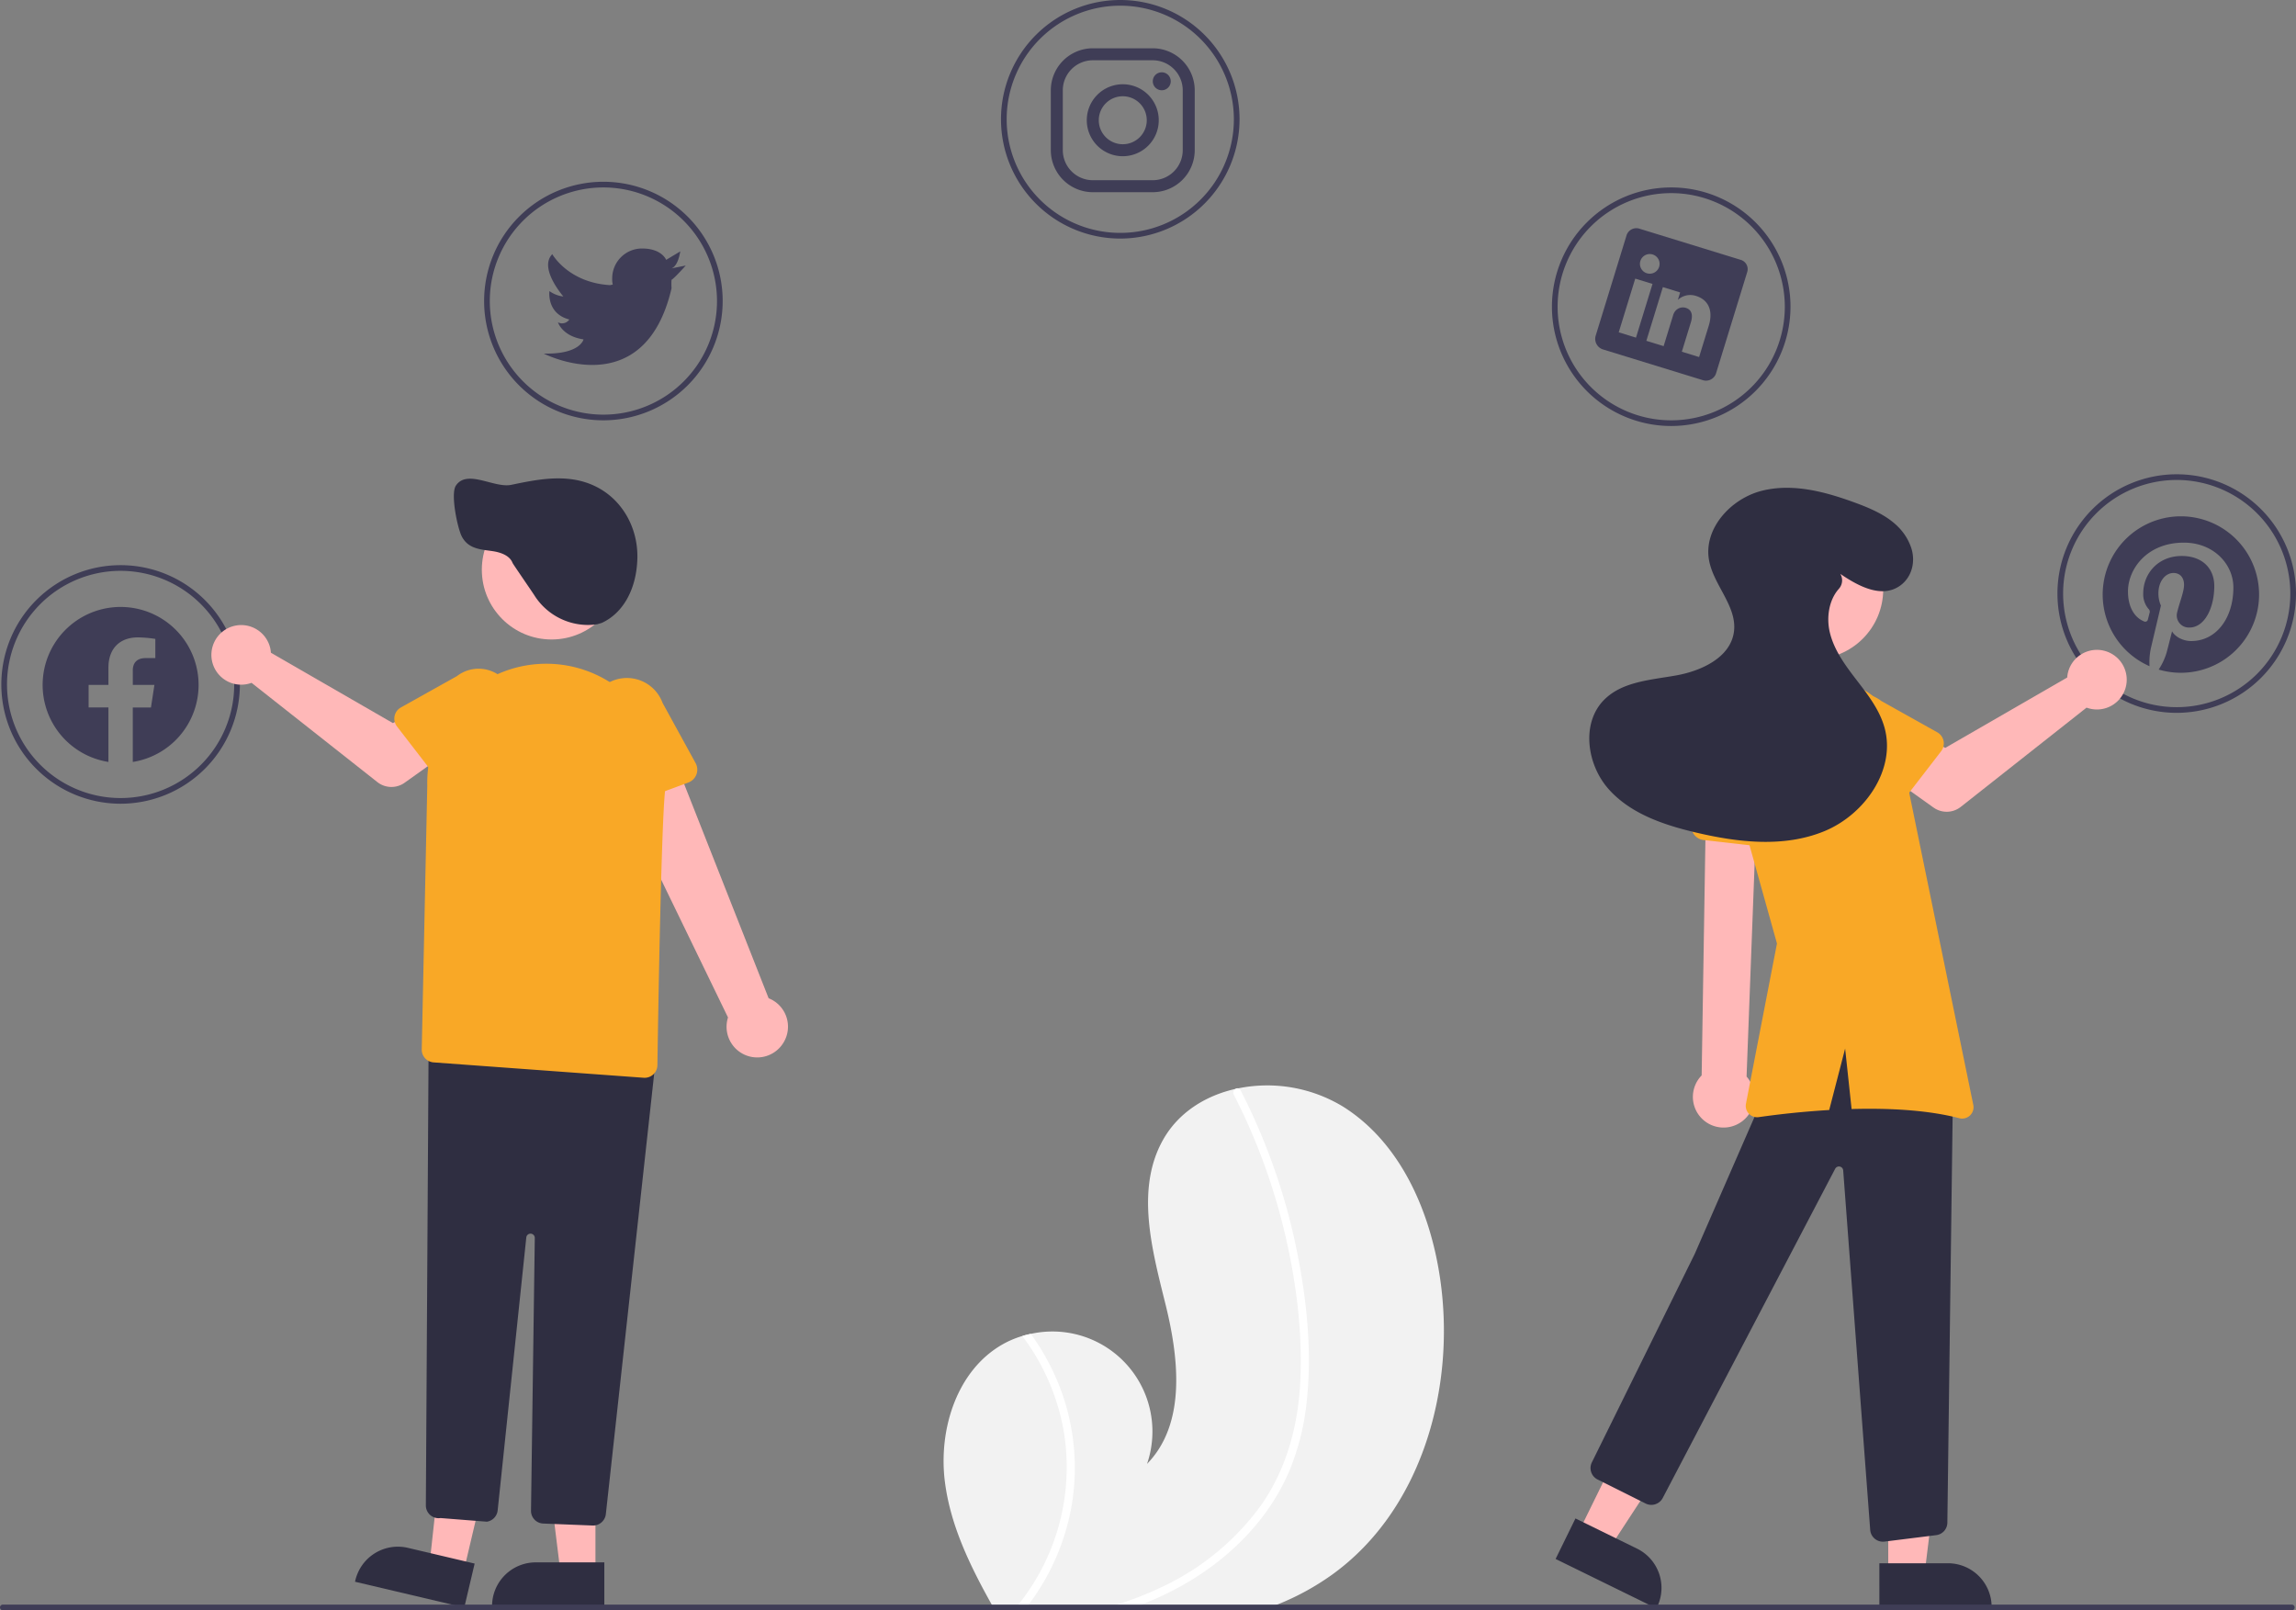 <svg data-name="Layer 1" xmlns="http://www.w3.org/2000/svg" width="808.47" height="567"><rect width="100%" height="100%" fill="#808080" stroke="none"/><path d="M469.11 554.42A90.428 90.428 0 0 1 449.72 565c-1.8.72-3.61 1.39-5.45 2h-93.93c-.38-.66-.75-1.33-1.13-2-7.62-13.64-14.53-27.81-16.49-43.22-2.35-18.5 4.24-39.45 20.53-48.54a32.585 32.585 0 0 1 6.74-2.82c.97-.3 1.96-.54 2.96-.75a35.216 35.216 0 0 1 40.95 45.78c13.81-14.16 11.23-37.12 6.47-56.31-4.77-19.19-10.55-40.55-.84-57.79 5.39-9.59 14.88-15.54 25.52-17.94.33-.07.66-.14.98-.2a51.406 51.406 0 0 1 36.93 6.47c20.36 12.82 30.81 37.15 34.2 60.97 5.47 38.34-6.63 81.12-38.05 103.77z" fill="#f2f2f2"/><path d="M370.32 481.89a79.151 79.151 0 0 1 6.84 49.29A81.305 81.305 0 0 1 362.2 565c-.51.68-1.03 1.35-1.56 2h-3.71c.57-.65 1.13-1.32 1.66-2a77.294 77.294 0 0 0 15.94-61.25 78.028 78.028 0 0 0-14.54-33.33c.97-.3 1.96-.54 2.96-.75a79.959 79.959 0 0 1 7.37 12.22zM460.18 492.96a87.389 87.389 0 0 1-6.03 24.62 75.879 75.879 0 0 1-11.78 19.24c-9.93 11.95-23.07 20.94-37.34 26.92q-1.56.66-3.15 1.26c-1.84.72-3.7 1.38-5.57 2h-10.13c2.39-.6 4.77-1.27 7.12-2a118.811 118.811 0 0 0 16.31-6.43 90.565 90.565 0 0 0 33.88-27.79c9.49-13.1 13.68-28.85 14.4-44.86.76-17.13-1.47-34.57-5.38-51.24a214.82 214.82 0 0 0-18.07-49.23 1.545 1.545 0 0 1 .61-2.04 1.336 1.336 0 0 1 .98-.2 1.145 1.145 0 0 1 .76.64c.99 1.93 1.96 3.86 2.89 5.81a218.027 218.027 0 0 1 17.03 51.08c3.43 17.04 5.27 34.87 3.47 52.22z" fill="#fff"/><path d="M42.47 283a42 42 0 1 1 42-42 42.048 42.048 0 0 1-42 42zm0-82a40 40 0 1 0 40 40 40.045 40.045 0 0 0-40-40zM212.47 148a42 42 0 1 1 42-42 42.048 42.048 0 0 1-42 42zm0-82a40 40 0 1 0 40 40 40.045 40.045 0 0 0-40-40zM394.47 84a42 42 0 1 1 42-42 42.048 42.048 0 0 1-42 42zm0-82a40 40 0 1 0 40 40 40.045 40.045 0 0 0-40-40zM588.47 150a42 42 0 1 1 42-42 42.048 42.048 0 0 1-42 42zm0-82a40 40 0 1 0 40 40 40.045 40.045 0 0 0-40-40zM766.47 251a42 42 0 1 1 42-42 42.048 42.048 0 0 1-42 42zm0-82a40 40 0 1 0 40 40 40.045 40.045 0 0 0-40-40z" fill="#3f3d56"/><path d="M236.47 94.498l5-1s-4.2 4.7-5 5a20.124 20.124 0 0 0 0 3c-9.6 41.2-45 23-45 23 12.9.3 14-5 14-5-7.5-1.1-9-6-9-6a3.09 3.09 0 0 0 4-1c-8.1-2.1-7-10-7-10a10.4 10.4 0 0 0 4.9 1.9c-.9-1.1-8.5-10.2-3.9-14.9 0 0 5.6 10 20.3 10.9l1-.2a7.85 7.85 0 0 1-.2-2.2 10.5 10.5 0 0 1 10.5-10.5c7 0 8.5 4 8.5 4l5-3c-.1 0-.6 5-3.1 6z" fill="#3f3d56"/><path fill="#ffb8b8" d="M555.799 539.633l11.009 5.396 26.052-39.893-16.247-7.964-20.814 42.461z"/><path d="M554.753 534.663l21.68 10.626a15.386 15.386 0 0 1 7.043 20.59l-.22.448-35.495-17.4z" fill="#2f2e41"/><path fill="#ffb8b8" d="M664.893 558.443l12.26-.001 5.832-47.287h-18.094l.002 47.288z"/><path d="M661.766 550.44H685.91a15.386 15.386 0 0 1 15.387 15.386v.5l-39.53.001z" fill="#2f2e41"/><circle cx="638.559" cy="207.528" r="24.561" fill="#ffb8b8"/><path d="M663.017 542.846a4.5 4.5 0 0 1-4.49-4.304l-9.495-126.361a1.5 1.5 0 0 0-2.828-.647l-60.731 115.942a4.523 4.523 0 0 1-6 1.937l-16.93-8.465a4.509 4.509 0 0 1-2.022-6.016L596.76 441.5l24.003-55.005c9.264-18.25 19.102-27.654 30.076-28.75 11.258-1.125 23.28 6.616 36.762 23.666l.11.14-.003.177-2 154.357a4.479 4.479 0 0 1-4.08 4.474l-18.171 2.266q-.222.021-.44.02z" fill="#2f2e41"/><path d="M612.636 395.378a10.743 10.743 0 0 0 2.369-16.301l3.703-97.856-18 2.243-1.517 95.2a10.8 10.8 0 0 0 13.445 16.714z" fill="#ffb8b8"/><path d="M624.023 298.522l-24.173-2.747a4.817 4.817 0 0 1-4.11-6.025l6.24-23.438a13.377 13.377 0 0 1 26.575 3.1l.826 24.16a4.817 4.817 0 0 1-5.358 4.95z" fill="#f9a826"/><path d="M728.149 236.922a10.527 10.527 0 0 0-.24 1.64l-42.957 24.782-10.441-6.01-11.131 14.571 17.45 12.438a8 8 0 0 0 9.598-.234l44.297-34.946a10.497 10.497 0 1 0-6.576-12.241z" fill="#ffb8b8"/><path d="M683.516 264.518l-13.884 17.994a4.5 4.5 0 0 1-6.803.372l-15.718-16.32a12.497 12.497 0 0 1 15.327-19.745l19.713 11.023a4.5 4.5 0 0 1 1.365 6.676z" fill="#f9a826"/><path d="M694.842 389.063l-26.654-129.829a24.345 24.345 0 0 0-27.85-19.118l-8.89 1.482a23.838 23.838 0 0 0-15.479 9.658 33.29 33.29 0 0 0-4.973 28.31l14.712 52.655-10.918 56.412a3.996 3.996 0 0 0 4.487 4.72 306.307 306.307 0 0 1 24.825-2.506l5.606-21.626 2.28 21.282c12.713-.355 26.513.268 37.897 3.225a4.003 4.003 0 0 0 4.957-4.665z" fill="#f9a826"/><path d="M648.01 202.064c6.312 4.32 14.601 8.761 21.049 4.16 4.233-3.02 5.567-8.615 3.85-13.524-3.087-8.829-11.57-12.716-19.68-15.695-10.545-3.873-22.026-6.954-32.911-4.18s-20.506 13.312-18.541 24.372c1.58 8.895 9.97 16.295 8.779 25.25-1.199 9.012-11.334 13.756-20.282 15.367s-18.96 2.128-25.39 8.555c-8.203 8.199-6.155 22.853 1.564 31.51s19.367 12.58 30.654 15.247c14.954 3.534 31.129 5.392 45.332-.474s25.255-21.654 21.141-36.46c-1.738-6.253-5.832-11.539-9.789-16.684s-7.963-10.526-9.472-16.839c-1.258-5.26-.327-11.369 3.162-15.315a4.437 4.437 0 0 0 .594-5.186z" fill="#2f2e41"/><path d="M405.909 21.223a10.59 10.59 0 0 1 10.558 10.558v21.115a10.59 10.59 0 0 1-10.558 10.558h-21.115a10.59 10.59 0 0 1-10.558-10.558V31.781a10.59 10.59 0 0 1 10.558-10.558h21.115m0-4.223h-21.115a14.824 14.824 0 0 0-14.781 14.781v21.115a14.824 14.824 0 0 0 14.781 14.781h21.115a14.824 14.824 0 0 0 14.781-14.781V31.781A14.824 14.824 0 0 0 405.91 17z" fill="#3f3d56"/><path d="M409.076 31.781a3.16 3.16 0 1 1 .014 0h-.014zM395.352 33.892a8.447 8.447 0 1 1-8.447 8.447 8.447 8.447 0 0 1 8.447-8.447m0-4.223a12.67 12.67 0 1 0 12.669 12.67 12.67 12.67 0 0 0-12.67-12.67z" fill="#3f3d56"/><path fill="#ffb8b8" d="M163.168 553.731l-11.933-2.812 5.165-47.365 17.612 4.15-10.844 46.027z"/><path d="M163.486 566.015l-38.477-9.065.115-.486a15.386 15.386 0 0 1 18.504-11.449h.001l23.5 5.537z" fill="#2f2e41"/><path fill="#ffb8b8" d="M209.67 554.131h-12.26l-5.832-47.288 18.094.001-.002 47.287z"/><path d="M212.796 566.015l-39.53-.001v-.5a15.386 15.386 0 0 1 15.386-15.386h24.145z" fill="#2f2e41"/><path d="M275.884 367.116a10.743 10.743 0 0 0-5.235-15.619l-35.894-91.023-19.97 12.123 41.562 85.66a10.8 10.8 0 0 0 19.537 8.859z" fill="#ffb8b8"/><path d="M242.383 275.527l-22.815 8.445a4.817 4.817 0 0 1-6.385-3.524l-4.996-23.734a13.377 13.377 0 0 1 25.118-9.215l11.63 21.195a4.817 4.817 0 0 1-2.552 6.833z" fill="#f9a826"/><path d="M208.855 537.155l-.18-.002-17.377-.696a4.474 4.474 0 0 1-4.32-4.558l1.333-96a1.5 1.5 0 0 0-2.991-.178l-10.081 96.105a4.514 4.514 0 0 1-3.736 3.97l-.06.01-16.314-1.282a4.5 4.5 0 0 1-5.177-4.475l.975-162.78 80.051 5.067-17.65 160.81a4.515 4.515 0 0 1-4.473 4.01z" fill="#2f2e41"/><circle cx="194.223" cy="200.609" r="24.561" fill="#ffb8b8"/><path d="M226.998 379.503q-.17 0-.34-.012l-73.984-5.413a4.499 4.499 0 0 1-4.17-4.583l1.95-92.904a41.91 41.91 0 1 1 83.64 2.786c-1.294 14.318-2.323 76.87-2.608 95.7a4.495 4.495 0 0 1-4.488 4.426z" fill="#f9a826"/><path d="M95.153 228.192a10.527 10.527 0 0 1 .239 1.64l42.957 24.782 10.442-6.011 11.131 14.572-17.45 12.438a8 8 0 0 1-9.599-.234l-44.296-34.946a10.497 10.497 0 1 1 6.576-12.241z" fill="#ffb8b8"/><path d="M138.94 252.137a4.495 4.495 0 0 1 2.21-3.025l19.714-11.023a12.497 12.497 0 0 1 15.327 19.744l-15.718 16.321a4.5 4.5 0 0 1-6.804-.372l-13.883-17.994a4.495 4.495 0 0 1-.846-3.651z" fill="#f9a826"/><path d="M206.916 220.054a22.371 22.371 0 0 1-18.848-10.584 430.038 430.038 0 0 0-2.768-4.085c-3.846-5.649-4.748-6.992-4.825-7.19-1.04-2.685-4.345-3.722-6.933-4.12-.483-.074-.973-.14-1.464-.206-3.646-.488-7.415-.993-9.482-5-1.516-2.94-3.995-14.914-2.091-17.84 2.387-3.67 6.97-2.478 11.403-1.325 2.837.737 5.77 1.5 8.106 1.013 10.13-2.107 21.61-4.496 31.749 1.679 8.07 4.913 12.923 14.192 12.667 24.216-.275 10.765-4.97 19.262-12.559 22.73l-1.58.46-.889.11a21.99 21.99 0 0 1-2.486.142z" fill="#2f2e41"/><path d="M767.94 181.799a27.544 27.544 0 0 0-11.053 52.771 24.391 24.391 0 0 1 .48-6.32l3.54-15.012a10.515 10.515 0 0 1-.885-4.353c0-4.082 2.36-7.13 5.312-7.13 2.508 0 3.713 1.88 3.713 4.13 0 2.52-1.61 6.283-2.434 9.775a4.258 4.258 0 0 0 4.352 5.3c5.213 0 8.73-6.702 8.73-14.644 0-6.037-4.07-10.55-11.46-10.55-8.348 0-13.561 6.234-13.561 13.193a7.939 7.939 0 0 0 1.82 5.398 1.346 1.346 0 0 1 .393 1.537c-.135.504-.43 1.721-.566 2.213a.946.946 0 0 1-1.377.688c-3.848-1.573-5.643-5.778-5.643-10.524 0-7.82 6.602-17.202 19.685-17.202 10.512 0 17.434 7.611 17.434 15.775 0 10.808-6.012 18.874-14.865 18.874-2.975 0-5.766-1.611-6.725-3.43 0 0-1.599 6.344-1.943 7.573a22.892 22.892 0 0 1-2.766 5.902 27.546 27.546 0 1 0 7.82-53.964zM612.846 91.467l-35.424-10.899a3.622 3.622 0 0 0-4.644 2.19l-10.923 35.503a3.907 3.907 0 0 0 2.508 4.753l35.414 10.896a3.71 3.71 0 0 0 4.524-2.59l10.923-35.503a3.405 3.405 0 0 0-2.378-4.35zm-36.779 27.414l-6.08-1.87 5.816-18.907 6.081 1.87zm3.871-22.652l-.043-.013a3.459 3.459 0 1 1 .043.013zm18.353 29.49l-6.081-1.871 3.18-10.338c.763-2.477.398-4.441-1.802-5.118a3.479 3.479 0 0 0-3.808 1.285 4.286 4.286 0 0 0-.67 1.429l-3.313 10.768-6.081-1.87 5.817-18.907 6.08 1.87-.81 2.632a6.442 6.442 0 0 1 6.43-1.386c3.992 1.228 6.202 4.788 4.457 10.46z" fill="#3f3d56"/><path d="M69.926 241.165a27.456 27.456 0 1 0-31.746 27.124v-19.185h-6.973v-7.94h6.973v-6.05c0-6.88 4.1-10.683 10.37-10.683a42.193 42.193 0 0 1 6.148.537v6.758h-3.464c-3.41 0-4.475 2.115-4.475 4.29v5.15h7.614l-1.216 7.939h-6.398v19.186a27.464 27.464 0 0 0 23.167-27.126z" fill="#3f3d56" fill-rule="evenodd"/><path d="M808 566a1.003 1.003 0 0 1-1 1H1a1 1 0 1 1 0-2h806a1.003 1.003 0 0 1 1 1z" fill="#3f3d56"/></svg>